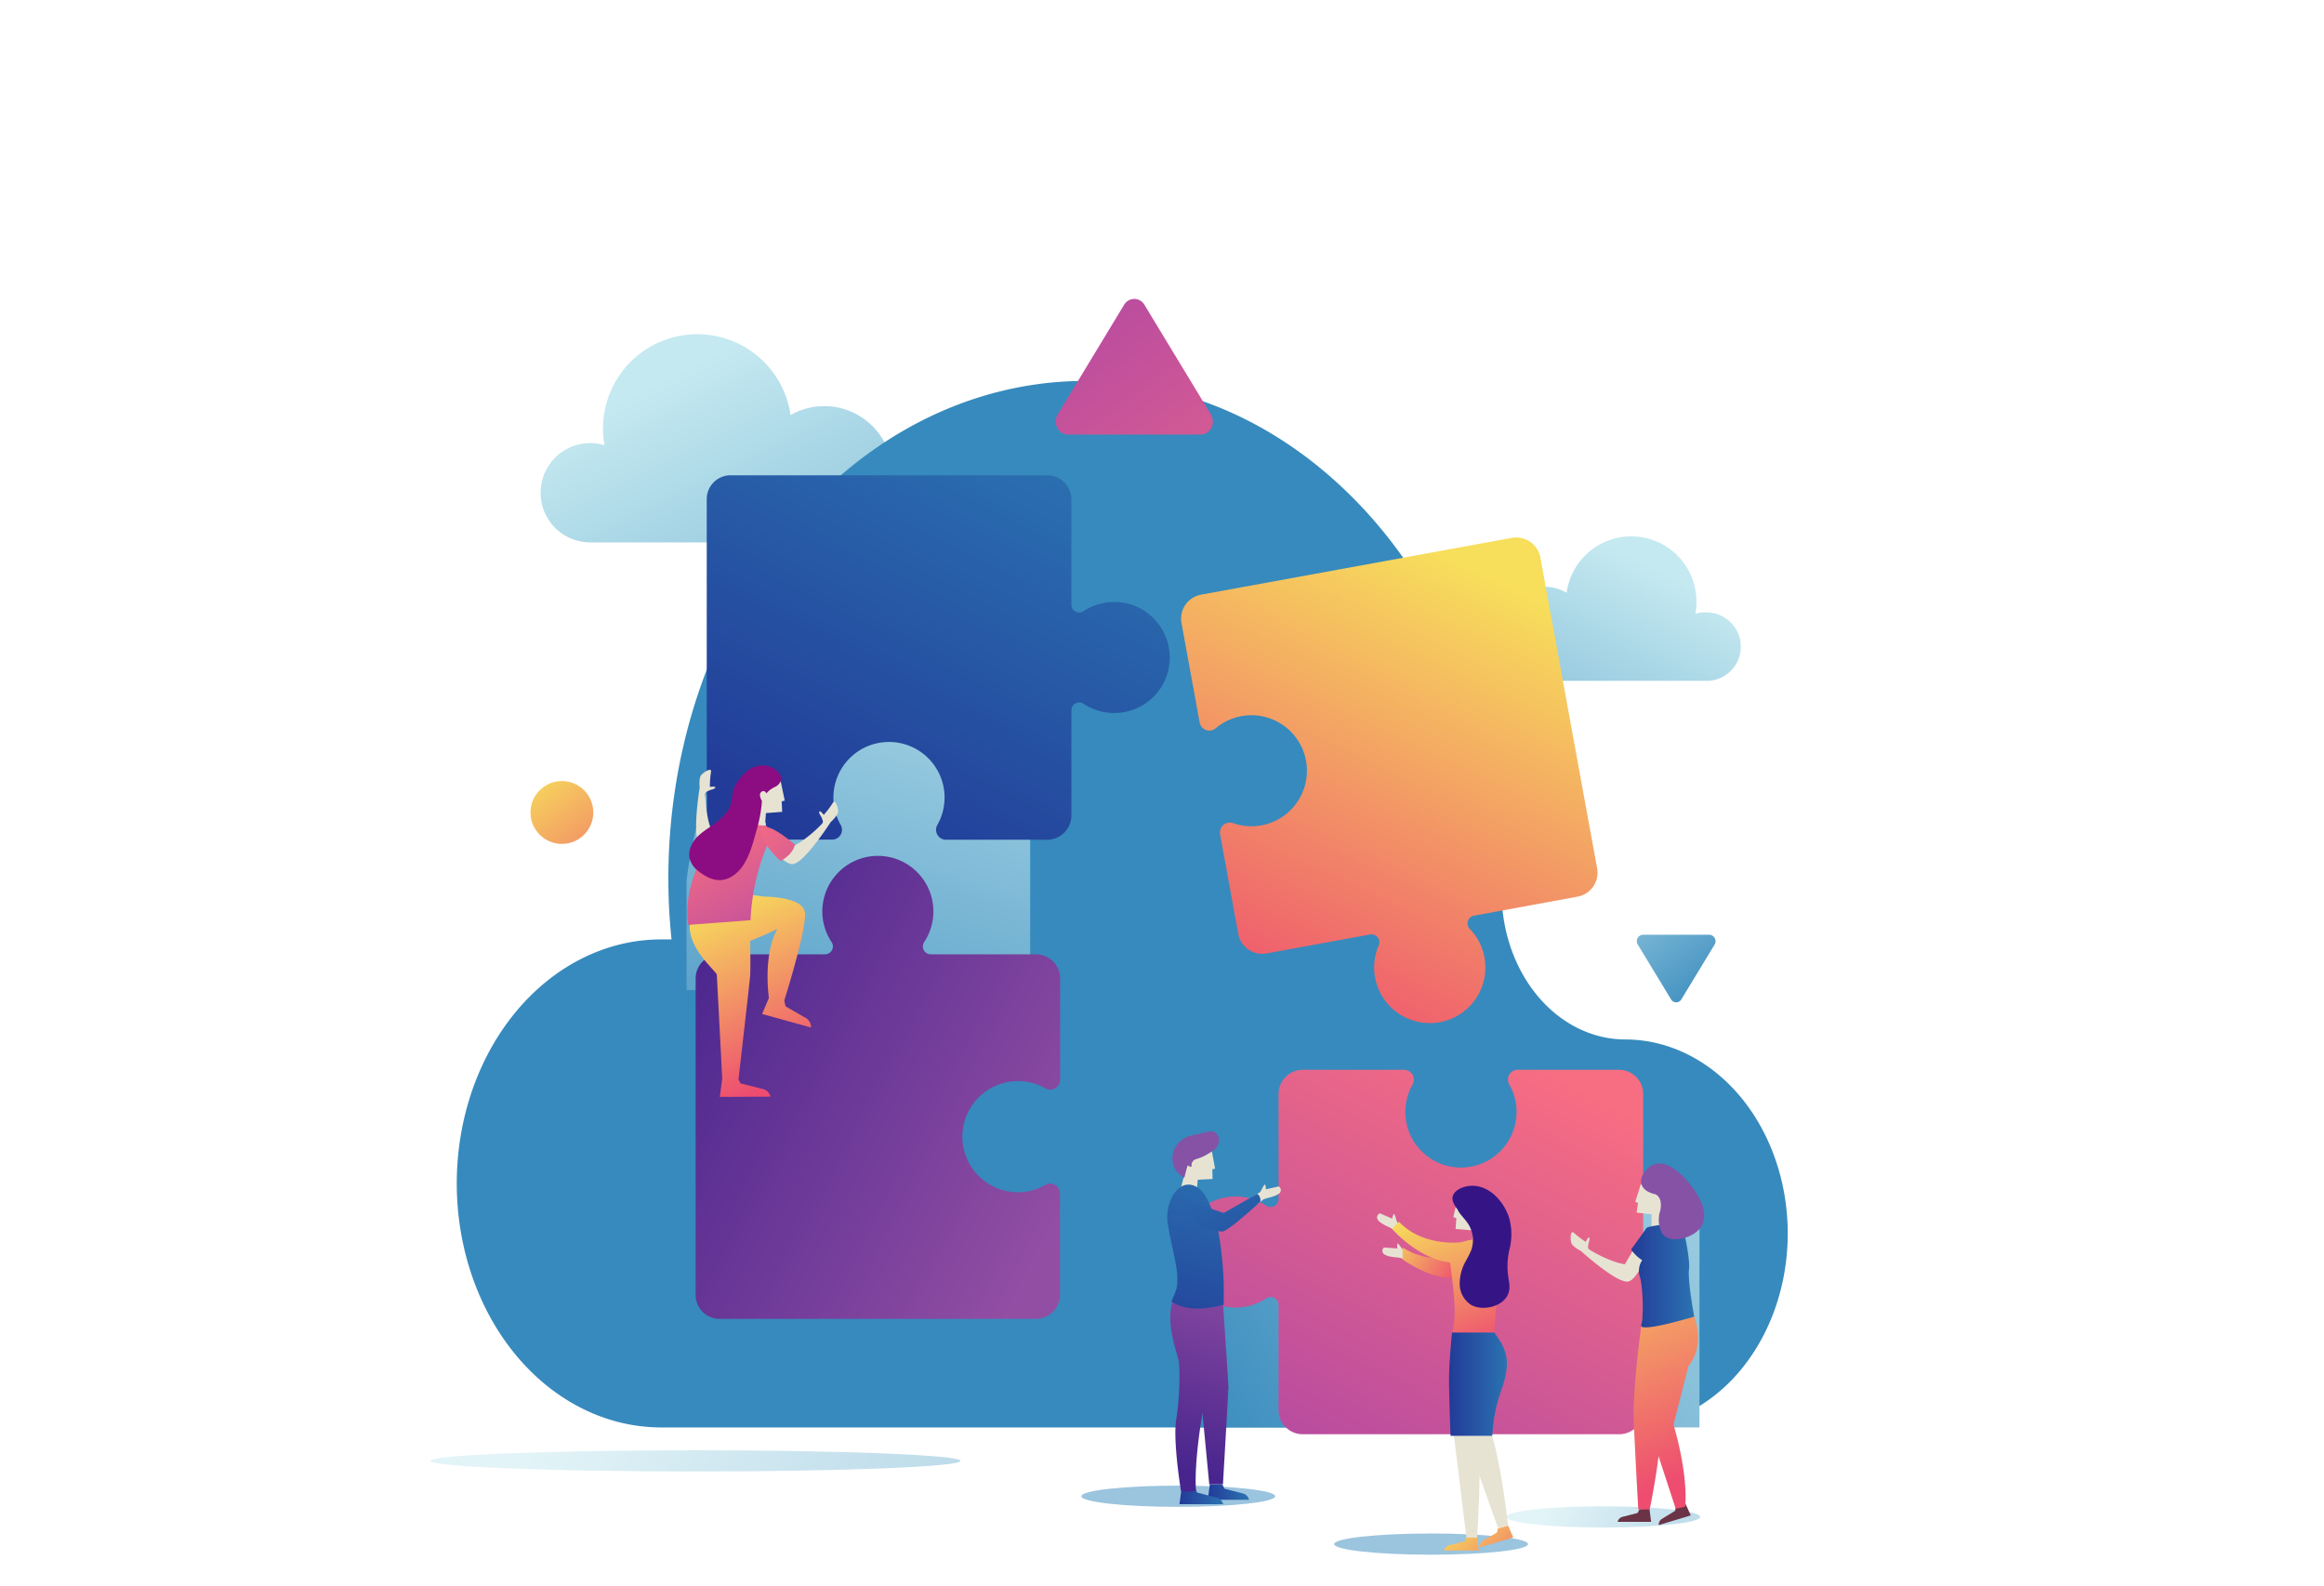 <?xml version="1.0" encoding="UTF-8" standalone="no"?>
<svg
   id="Ebene_1"
   data-name="Ebene 1"
   width="850"
   height="580"
   viewBox="0 0 850 580"
   version="1.1"
   sodipodi:docname="puzzle.svg"
   inkscape:version="1.3.2 (091e20e, 2023-11-25, custom)"
   xmlns:inkscape="http://www.inkscape.org/namespaces/inkscape"
   xmlns:sodipodi="http://sodipodi.sourceforge.net/DTD/sodipodi-0.dtd"
   xmlns:xlink="http://www.w3.org/1999/xlink"
   xmlns="http://www.w3.org/2000/svg"
   xmlns:svg="http://www.w3.org/2000/svg">
  <sodipodi:namedview
     id="namedview77"
     pagecolor="#ffffff"
     bordercolor="#000000"
     borderopacity="0.25"
     inkscape:showpageshadow="2"
     inkscape:pageopacity="0.0"
     inkscape:pagecheckerboard="0"
     inkscape:deskcolor="#d1d1d1"
     inkscape:zoom="0.90823529"
     inkscape:cx="425"
     inkscape:cy="290.12306"
     inkscape:window-width="1920"
     inkscape:window-height="991"
     inkscape:window-x="-9"
     inkscape:window-y="-9"
     inkscape:window-maximized="1"
     inkscape:current-layer="Objects" />
  <defs
     id="defs14">
    <style
       id="style1">.cls-1,.cls-2,.cls-3,.cls-4{opacity:0.5;isolation:isolate;}.cls-1{fill:url(#Unbenannter_Verlauf_12);}.cls-2{fill:url(#Unbenannter_Verlauf_12-2);}.cls-3{fill:url(#Unbenannter_Verlauf_12-3);}.cls-4{fill:url(#Unbenannter_Verlauf_12-4);}.cls-5{fill:url(#Unbenannter_Verlauf_40);}.cls-6{fill:url(#Unbenannter_Verlauf_40-2);}.cls-7{fill:url(#Unbenannter_Verlauf_40-3);}.cls-8{fill:url(#Unbenannter_Verlauf_40-4);}.cls-9{fill:url(#Unbenannter_Verlauf_40-5);}.cls-10{fill:url(#Unbenannter_Verlauf_40-6);}.cls-11{fill:url(#Unbenannter_Verlauf_6);}.cls-12{fill:url(#Unbenannter_Verlauf_7);}.cls-13{fill:url(#Unbenannter_Verlauf_5);}.cls-14{fill:url(#Unbenannter_Verlauf_49);}.cls-15{fill:#e7e3d3;}.cls-16{fill:url(#Unbenannter_Verlauf_9);}.cls-17{fill:url(#Unbenannter_Verlauf_7-2);}.cls-18{fill:url(#Unbenannter_Verlauf_49-2);}.cls-19{fill:url(#Unbenannter_Verlauf_6-2);}.cls-20{fill:url(#Unbenannter_Verlauf_6-3);}.cls-21{fill:url(#Unbenannter_Verlauf_6-4);}.cls-22{fill:url(#Unbenannter_Verlauf_6-5);}.cls-23{fill:url(#Unbenannter_Verlauf_7-3);}.cls-24{fill:#8c0c81;}.cls-25{fill:url(#Unbenannter_Verlauf_7-4);}.cls-26{fill:url(#Unbenannter_Verlauf_5-2);}.cls-27{fill:#8552a5;}.cls-28{fill:url(#Unbenannter_Verlauf_7-5);}.cls-29{fill:url(#Unbenannter_Verlauf_7-6);}.cls-30{fill:url(#Unbenannter_Verlauf_5-3);}.cls-31{fill:url(#Unbenannter_Verlauf_5-4);}.cls-32{fill:url(#Unbenannter_Verlauf_5-5);}.cls-33{fill:url(#Unbenannter_Verlauf_5-6);}.cls-34{fill:url(#Unbenannter_Verlauf_40-7);}.cls-35{fill:url(#Unbenannter_Verlauf_40-8);}.cls-36{fill:url(#Unbenannter_Verlauf_6-6);}.cls-37{fill:url(#Unbenannter_Verlauf_6-7);}.cls-38{fill:url(#Unbenannter_Verlauf_49-3);}.cls-39{fill:url(#Unbenannter_Verlauf_6-8);}.cls-40{fill:url(#Unbenannter_Verlauf_6-9);}.cls-41{fill:#351586;}.cls-42{fill:url(#Unbenannter_Verlauf_9-2);}.cls-43{fill:url(#Unbenannter_Verlauf_7-7);}.cls-44{fill:url(#Unbenannter_Verlauf_40-9);}.cls-45{fill:#6a3346;}.cls-46{fill:url(#Unbenannter_Verlauf_6-10);}.cls-47{fill:url(#Unbenannter_Verlauf_6-11);}.cls-48{fill:url(#Unbenannter_Verlauf_49-4);}.cls-49{fill:url(#Unbenannter_Verlauf_5-7);}.cls-50{fill:url(#Unbenannter_Verlauf_49-5);}.cls-51{fill:url(#Unbenannter_Verlauf_49-6);}.cls-52{fill:url(#Unbenannter_Verlauf_5-8);}.cls-53{fill:url(#Unbenannter_Verlauf_49-7);}.cls-54{fill:url(#Unbenannter_Verlauf_49-8);}</style>
    <linearGradient
       id="Unbenannter_Verlauf_12"
       x1="653.38"
       y1="-153.82"
       x2="570.06"
       y2="-202.68"
       gradientTransform="translate(0 747.89)"
       gradientUnits="userSpaceOnUse">
      <stop
         offset="0"
         stop-color="#378abd"
         id="stop1" />
      <stop
         offset="1"
         stop-color="#c5e9f0"
         id="stop2" />
    </linearGradient>
    <linearGradient
       id="Unbenannter_Verlauf_12-2"
       x1="517.75"
       y1="-152.59"
       x2="434.43"
       y2="-201.45"
       xlink:href="#Unbenannter_Verlauf_12"
       gradientTransform="translate(-19.819,-8.808)" />
    <linearGradient
       id="Unbenannter_Verlauf_12-3"
       x1="393.35"
       y1="-139.47"
       x2="310.03"
       y2="-188.33"
       xlink:href="#Unbenannter_Verlauf_12"
       gradientTransform="translate(197.085,-4.404)" />
    <linearGradient
       id="Unbenannter_Verlauf_12-4"
       x1="437.38"
       y1="-106.29"
       x2="209.83"
       y2="-239.74"
       xlink:href="#Unbenannter_Verlauf_12" />
    <linearGradient
       id="Unbenannter_Verlauf_40"
       x1="604.71"
       y1="-540.39"
       x2="528.82"
       y2="-388.11"
       gradientTransform="translate(0 747.89)"
       gradientUnits="userSpaceOnUse">
      <stop
         offset="0"
         stop-color="#c5e9f0"
         id="stop3" />
      <stop
         offset="1"
         stop-color="#378abd"
         id="stop4" />
    </linearGradient>
    <linearGradient
       id="Unbenannter_Verlauf_40-2"
       x1="-571.96"
       y1="-609.57"
       x2="-681.71"
       y2="-389.34"
       gradientTransform="matrix(-1, 0, 0, 1, -328.69, 747.89)"
       xlink:href="#Unbenannter_Verlauf_40" />
    <linearGradient
       id="Unbenannter_Verlauf_40-3"
       x1="519.86"
       y1="-738.2"
       x2="448.2"
       y2="-498.16"
       xlink:href="#Unbenannter_Verlauf_40" />
    <linearGradient
       id="Unbenannter_Verlauf_40-4"
       x1="501.03"
       y1="-544.95"
       x2="352.1"
       y2="-46.12"
       xlink:href="#Unbenannter_Verlauf_40"
       gradientTransform="matrix(0.934,0,0,1.116,10.946,-60.313)" />
    <linearGradient
       id="Unbenannter_Verlauf_40-5"
       x1="682.74"
       y1="-366.88"
       x2="441.78"
       y2="-210.74"
       xlink:href="#Unbenannter_Verlauf_40" />
    <linearGradient
       id="Unbenannter_Verlauf_40-6"
       x1="360.88"
       y1="-567.08"
       x2="280.88"
       y2="-299.13"
       xlink:href="#Unbenannter_Verlauf_40" />
    <linearGradient
       id="Unbenannter_Verlauf_6"
       x1="648.64"
       y1="-512.46"
       x2="538.23"
       y2="-359.75"
       gradientTransform="matrix(0.98, -0.18, 0.18, 0.98, -5.94, 826.86)"
       gradientUnits="userSpaceOnUse">
      <stop
         offset="0"
         stop-color="#f7de5b"
         id="stop5" />
      <stop
         offset="0.99"
         stop-color="#ee4d70"
         id="stop6" />
    </linearGradient>
    <linearGradient
       id="Unbenannter_Verlauf_7"
       x1="565.46"
       y1="-356.23"
       x2="484.84"
       y2="-202.55"
       gradientTransform="translate(0 747.89)"
       gradientUnits="userSpaceOnUse">
      <stop
         offset="0"
         stop-color="#f76d82"
         id="stop7" />
      <stop
         offset="0.99"
         stop-color="#b54aa2"
         id="stop8" />
    </linearGradient>
    <linearGradient
       id="Unbenannter_Verlauf_5"
       x1="-942.02"
       y1="-85.54"
       x2="-1022.64"
       y2="68.14"
       gradientTransform="translate(301.68 1388.82) rotate(90)"
       gradientUnits="userSpaceOnUse">
      <stop
         offset="0"
         stop-color="#924ea3"
         id="stop9" />
      <stop
         offset="0.99"
         stop-color="#48258e"
         id="stop10" />
    </linearGradient>
    <linearGradient
       id="Unbenannter_Verlauf_49"
       x1="-1023.12"
       y1="784.66"
       x2="-1103.74"
       y2="938.34"
       gradientTransform="translate(-729.08 1091.28) rotate(180)"
       gradientUnits="userSpaceOnUse">
      <stop
         offset="0.01"
         stop-color="#223b98"
         id="stop11" />
      <stop
         offset="1"
         stop-color="#2b73b2"
         id="stop12" />
    </linearGradient>
    <linearGradient
       id="Unbenannter_Verlauf_9"
       x1="337.49"
       y1="-276.93"
       x2="311.18"
       y2="-292.9"
       gradientTransform="translate(0 747.89)"
       gradientUnits="userSpaceOnUse">
      <stop
         offset="0.01"
         stop-color="#ee4d70"
         id="stop13" />
      <stop
         offset="1"
         stop-color="#f7de5b"
         id="stop14" />
    </linearGradient>
    <linearGradient
       id="Unbenannter_Verlauf_7-2"
       x1="256.32"
       y1="-309.84"
       x2="339.95"
       y2="-309.84"
       xlink:href="#Unbenannter_Verlauf_7" />
    <linearGradient
       id="Unbenannter_Verlauf_49-2"
       x1="195.02"
       y1="-187.06"
       x2="261.15"
       y2="-386.05"
       gradientTransform="translate(0 747.89)"
       xlink:href="#Unbenannter_Verlauf_49" />
    <linearGradient
       id="Unbenannter_Verlauf_6-2"
       x1="243.7"
       y1="-411.17"
       x2="272.66"
       y2="-346.52"
       gradientTransform="translate(0 747.89)"
       xlink:href="#Unbenannter_Verlauf_6" />
    <linearGradient
       id="Unbenannter_Verlauf_6-3"
       x1="266.86"
       y1="-421.55"
       x2="295.83"
       y2="-356.9"
       gradientTransform="translate(0 747.89)"
       xlink:href="#Unbenannter_Verlauf_6" />
    <linearGradient
       id="Unbenannter_Verlauf_6-4"
       x1="271.21"
       y1="-423.5"
       x2="300.18"
       y2="-358.85"
       gradientTransform="translate(0 747.89)"
       xlink:href="#Unbenannter_Verlauf_6" />
    <linearGradient
       id="Unbenannter_Verlauf_6-5"
       x1="254.85"
       y1="-416.17"
       x2="283.82"
       y2="-351.52"
       gradientTransform="translate(0 747.89)"
       xlink:href="#Unbenannter_Verlauf_6" />
    <linearGradient
       id="Unbenannter_Verlauf_7-3"
       x1="257.7"
       y1="-443.77"
       x2="282.89"
       y2="-397.45"
       xlink:href="#Unbenannter_Verlauf_7" />
    <linearGradient
       id="Unbenannter_Verlauf_7-4"
       x1="489.72"
       y1="-241.33"
       x2="514.91"
       y2="-195.01"
       gradientTransform="translate(-63.55 730.68) rotate(-25.65)"
       xlink:href="#Unbenannter_Verlauf_7" />
    <linearGradient
       id="Unbenannter_Verlauf_5-2"
       x1="543.17"
       y1="-589.55"
       x2="559.51"
       y2="-589.55"
       gradientTransform="translate(0 747.89)"
       xlink:href="#Unbenannter_Verlauf_5" />
    <linearGradient
       id="Unbenannter_Verlauf_7-5"
       x1="506.82"
       y1="-591.94"
       x2="537.85"
       y2="-591.94"
       xlink:href="#Unbenannter_Verlauf_7" />
    <linearGradient
       id="Unbenannter_Verlauf_7-6"
       x1="503.75"
       y1="-573.81"
       x2="548.02"
       y2="-573.81"
       xlink:href="#Unbenannter_Verlauf_7" />
    <linearGradient
       id="Unbenannter_Verlauf_5-3"
       x1="473.62"
       y1="-573.2"
       x2="506.85"
       y2="-573.2"
       gradientTransform="translate(0 747.89)"
       xlink:href="#Unbenannter_Verlauf_5" />
    <linearGradient
       id="Unbenannter_Verlauf_5-4"
       x1="517.83"
       y1="-615.38"
       x2="533.32"
       y2="-615.38"
       gradientTransform="translate(0 747.89)"
       xlink:href="#Unbenannter_Verlauf_5" />
    <linearGradient
       id="Unbenannter_Verlauf_5-5"
       x1="477.65"
       y1="-553.14"
       x2="501.87"
       y2="-553.14"
       gradientTransform="translate(0 747.89)"
       xlink:href="#Unbenannter_Verlauf_5" />
    <linearGradient
       id="Unbenannter_Verlauf_5-6"
       x1="476.66"
       y1="-551.46"
       x2="494.62"
       y2="-551.46"
       gradientTransform="translate(0 747.89)"
       xlink:href="#Unbenannter_Verlauf_5" />
    <linearGradient
       id="Unbenannter_Verlauf_40-7"
       x1="489.17"
       y1="-577.19"
       x2="500.63"
       y2="-577.19"
       xlink:href="#Unbenannter_Verlauf_40" />
    <linearGradient
       id="Unbenannter_Verlauf_40-8"
       x1="457.78"
       y1="-585.97"
       x2="469.25"
       y2="-585.97"
       gradientTransform="translate(-18.06 710.35) rotate(5.29)"
       xlink:href="#Unbenannter_Verlauf_40" />
    <linearGradient
       id="Unbenannter_Verlauf_6-6"
       x1="340.01"
       y1="-192.57"
       x2="365.35"
       y2="-162.78"
       gradientTransform="translate(197.085,743.486)"
       xlink:href="#Unbenannter_Verlauf_6" />
    <linearGradient
       id="Unbenannter_Verlauf_6-7"
       x1="329.23"
       y1="-303.96"
       x2="350.53"
       y2="-250.78"
       gradientTransform="translate(197.085,743.486)"
       xlink:href="#Unbenannter_Verlauf_6" />
    <linearGradient
       id="Unbenannter_Verlauf_49-3"
       x1="332.89"
       y1="-237.24"
       x2="354.06"
       y2="-237.24"
       gradientTransform="translate(197.085,743.486)"
       xlink:href="#Unbenannter_Verlauf_49" />
    <linearGradient
       id="Unbenannter_Verlauf_6-8"
       x1="331.52"
       y1="-185.35"
       x2="356.85"
       y2="-155.56"
       gradientTransform="translate(197.085,743.486)"
       xlink:href="#Unbenannter_Verlauf_6" />
    <linearGradient
       id="Unbenannter_Verlauf_6-9"
       x1="321.32"
       y1="-300.79"
       x2="342.62"
       y2="-247.61"
       gradientTransform="translate(197.085,743.486)"
       xlink:href="#Unbenannter_Verlauf_6" />
    <linearGradient
       id="Unbenannter_Verlauf_9-2"
       x1="235.46"
       y1="-410.81"
       x2="194.11"
       y2="-465.95"
       xlink:href="#Unbenannter_Verlauf_9" />
    <linearGradient
       id="Unbenannter_Verlauf_7-7"
       x1="484.39"
       y1="-504.9"
       x2="383.74"
       y2="-639.09"
       xlink:href="#Unbenannter_Verlauf_7" />
    <linearGradient
       id="Unbenannter_Verlauf_40-9"
       x1="845.55"
       y1="955.83"
       x2="795.23"
       y2="888.73"
       gradientTransform="translate(1423.86 1255.62) rotate(180)"
       xlink:href="#Unbenannter_Verlauf_40" />
    <linearGradient
       id="Unbenannter_Verlauf_6-10"
       x1="585.4"
       y1="-304.78"
       x2="624.87"
       y2="-210.82"
       gradientTransform="translate(0 747.89)"
       xlink:href="#Unbenannter_Verlauf_6" />
    <linearGradient
       id="Unbenannter_Verlauf_6-11"
       x1="578.59"
       y1="-301.92"
       x2="618.05"
       y2="-207.96"
       gradientTransform="translate(0 747.89)"
       xlink:href="#Unbenannter_Verlauf_6" />
    <linearGradient
       id="Unbenannter_Verlauf_49-4"
       x1="596.57"
       y1="-281.42"
       x2="619.65"
       y2="-281.42"
       gradientTransform="translate(0 747.89)"
       xlink:href="#Unbenannter_Verlauf_49" />
    <linearGradient
       id="Unbenannter_Verlauf_5-7"
       x1="474.42"
       y1="-277.89"
       x2="451.25"
       y2="-201.46"
       gradientTransform="translate(-19.819,739.082)"
       xlink:href="#Unbenannter_Verlauf_5" />
    <linearGradient
       id="Unbenannter_Verlauf_49-5"
       x1="461.57"
       y1="-193.37"
       x2="476.66"
       y2="-193.37"
       gradientTransform="translate(-19.819,739.082)"
       xlink:href="#Unbenannter_Verlauf_49" />
    <linearGradient
       id="Unbenannter_Verlauf_49-6"
       x1="451.14"
       y1="-191.92"
       x2="467.11"
       y2="-191.92"
       gradientTransform="translate(-19.819,739.082)"
       xlink:href="#Unbenannter_Verlauf_49" />
    <linearGradient
       id="Unbenannter_Verlauf_5-8"
       x1="468.51"
       y1="-279.68"
       x2="445.34"
       y2="-203.26"
       gradientTransform="translate(-19.819,739.082)"
       xlink:href="#Unbenannter_Verlauf_5" />
    <linearGradient
       id="Unbenannter_Verlauf_49-7"
       x1="446.35"
       y1="-241.35"
       x2="467.65"
       y2="-316.52"
       gradientTransform="translate(-19.819,739.082)"
       xlink:href="#Unbenannter_Verlauf_49" />
    <linearGradient
       id="Unbenannter_Verlauf_49-8"
       x1="900.98"
       y1="-26.11"
       x2="922.28"
       y2="-101.28"
       gradientTransform="matrix(0.82,-0.57,0.57,0.82,-261.269,1024.892)"
       xlink:href="#Unbenannter_Verlauf_49" />
    <linearGradient
       inkscape:collect="always"
       xlink:href="#Unbenannter_Verlauf_9"
       id="linearGradient77"
       gradientUnits="userSpaceOnUse"
       gradientTransform="translate(197.085,743.486)"
       x1="337.49"
       y1="-276.93"
       x2="311.18"
       y2="-292.9" />
  </defs>
  <title
     id="title14">kursmodelle</title>
  <g
     id="Objects">
    <ellipse
       class="cls-1"
       cx="586.37"
       cy="554.77"
       rx="35.45"
       ry="3.88"
       id="ellipse14" />
    <ellipse
       class="cls-2"
       cx="430.951"
       cy="547.212"
       rx="35.45"
       ry="3.88"
       id="ellipse15"
       style="fill:url(#Unbenannter_Verlauf_12-2)" />
    <ellipse
       class="cls-3"
       cx="523.425"
       cy="564.716"
       rx="35.45"
       ry="3.88"
       id="ellipse16"
       style="fill:url(#Unbenannter_Verlauf_12-3)" />
    <ellipse
       class="cls-4"
       cx="254.38"
       cy="534.28"
       rx="96.92"
       ry="3.88"
       id="ellipse17" />
    <path
       class="cls-5"
       d="M623.71,223.94a13,13,0,0,0-3.6.51,25.64,25.64,0,0,0,.37-4.25A23.85,23.85,0,0,0,573,216.78,17.22,17.22,0,1,0,564.49,249h59.17a12.51,12.51,0,1,0,.05-25Z"
       id="path17" />
    <path
       class="cls-6"
       d="M215.89,162.05a17.78,17.78,0,0,1,5.22.78,33.23,33.23,0,0,1-.56-6.14,34.47,34.47,0,0,1,68.59-4.89,24.92,24.92,0,1,1,12.32,46.57H215.89a18.16,18.16,0,0,1,0-36.32Z"
       id="path18" />
    <path
       class="cls-8"
       d="m 594.388,380.155 v 0 a 45.266,54.036 0 0 1 -45.182,-55.252 c 0,-1.116 0.047,-2.164 0.047,-3.235 0.168,-99.282 -66.899,-180.827 -150.049,-182.322 a 152.367,181.887 0 0 0 -154.75,181.91 149.134,178.027 0 0 0 1.159,22.311 h -3.794 a 74.758,89.242 0 0 0 -74.758,89.242 v 0 A 74.758,89.242 0 0 0 241.818,522.05 h 352.617 a 59.442,70.959 0 0 0 59.433,-70.948 v 0 a 59.498,71.026 0 0 0 -59.48,-70.948 z"
       id="path19"
       style="fill:url(#Unbenannter_Verlauf_40-4);stroke-width:1.021" />
    <rect
       class="cls-9"
       x="432.03"
       y="442.06"
       width="189.55"
       height="79.98"
       id="rect19" />
    <path
       class="cls-10"
       d="M376.78,183A163.16,163.16,0,0,0,251.11,322v40.11H376.78Z"
       id="path20" />
    <path
       class="cls-11"
       d="M553,196.71,439.28,217.48a8.91,8.91,0,0,0-7.16,10.34l6.65,36.41a3.6,3.6,0,0,0,5.86,2.12,20.3,20.3,0,1,1,6.42,34.71,3.63,3.63,0,0,0-4.8,4.06l6.64,36.42a8.9,8.9,0,0,0,10.34,7.15l37.85-6.92a2.89,2.89,0,0,1,3.18,4,20.34,20.34,0,1,0,33.32-6.05,2.87,2.87,0,0,1,1.57-4.84L577,327.92a8.9,8.9,0,0,0,7.15-10.34L563.38,203.86A9,9,0,0,0,553,196.71Z"
       id="path21" />
    <path
       class="cls-12"
       d="M601,515.68V400.11a8.86,8.86,0,0,0-8.86-8.86h-37A3.58,3.58,0,0,0,552,396.6,20.09,20.09,0,0,1,554.62,408a20.33,20.33,0,1,1-38-11.3,3.62,3.62,0,0,0-3.14-5.45h-37a8.86,8.86,0,0,0-8.86,8.86v38.45a2.88,2.88,0,0,1-4.48,2.4,20.31,20.31,0,1,0,0,33.87,2.88,2.88,0,0,1,4.48,2.4v38.45a8.86,8.86,0,0,0,8.86,8.86H592.09A8.75,8.75,0,0,0,601,515.68Z"
       id="path22" />
    <path
       class="cls-13"
       d="M263.2,482.35H378.82a8.86,8.86,0,0,0,8.86-8.86v-37a3.59,3.59,0,0,0-5.36-3.14A20.08,20.08,0,0,1,371,436a20.33,20.33,0,1,1,11.31-38,3.61,3.61,0,0,0,5.44-3.13v-37a8.86,8.86,0,0,0-8.86-8.86H340.42a2.88,2.88,0,0,1-2.4-4.48,20.31,20.31,0,1,0-33.88,0,2.87,2.87,0,0,1-2.4,4.48H263.29a8.86,8.86,0,0,0-8.86,8.86V473.45A8.74,8.74,0,0,0,263.2,482.35Z"
       id="path23" />
    <path
       class="cls-14"
       d="M258.49,182.58V298.2a8.86,8.86,0,0,0,8.86,8.86h37a3.58,3.58,0,0,0,3.14-5.35,20.12,20.12,0,0,1-2.63-11.36,20.33,20.33,0,1,1,38,11.31,3.62,3.62,0,0,0,3.14,5.45h37a8.86,8.86,0,0,0,8.86-8.86V259.8a2.87,2.87,0,0,1,4.47-2.4,20.31,20.31,0,1,0,0-33.88,2.86,2.86,0,0,1-4.47-2.4V182.68a8.86,8.86,0,0,0-8.86-8.86H267.35A8.72,8.72,0,0,0,258.49,182.58Z"
       id="path24" />
    <path
       class="cls-15"
       d="m 513.085,460.456 1.2,-2.77 c -0.46,-0.18 -0.74,-0.32 -0.78,-0.32 -0.42,0 -1.62,-2.17 -2.17,-2.54 -0.55,-0.37 -0.25,1.77 -0.25,1.77 l -4.89,-0.36 a 1.55,1.55 0 0 0 0.14,2.53 c 1.61,1.16 5.58,1 6.27,1.43 0.06,0.03 0.25,0.12 0.48,0.26 z"
       id="path25" />
    <path
       class="cls-16"
       d="m 512.995,460.596 c -0.05,-1.57 0,-2.82 0,-4.38 9.78,6.5 21.92,3.32 21.92,3.32 l 1.15,7.2 c -8.76,2.49 -17.9,-2.63 -23.07,-6.14 z"
       id="path26"
       style="fill:url(#linearGradient77)" />
    <path
       class="cls-15"
       d="M260.52,304.38c-2.3-4.89-2.72-13.43-2.58-14.12s1.34-1.11,1.61-1.24,2-.47,2.08-1-2-.23-2-.23a35.64,35.64,0,0,1,.41-5.4c.42-2-2.68.05-3.51,1s-.73,3.18-.64,4.8c0,0-3,18,.18,20.77,2.17,1.89,9.79.74,9.79.74l.78-5.63Z"
       id="path29" />
    <path
       class="cls-19"
       d="M279.31,398.35l-8.45-2.12-1.06-1.94-5.63,0-.88,6.88,18.51-.1A3.75,3.75,0,0,0,279.31,398.35Z"
       id="path30" />
    <path
       class="cls-20"
       d="M294.91,372.42l-7.57-4.34-.51-2.13-5.4-1.47-2.68,6.37,17.87,4.93A3.83,3.83,0,0,0,294.91,372.42Z"
       id="path31" />
    <path
       class="cls-21"
       d="M281.2,364.94l5.54,1.34c.18-.6,8.44-26.73,7.66-32.59s-14.82-5.77-14.82-5.77L267,326.26l-4.89,20.68a14.79,14.79,0,0,0,7.75-1c11.45-4.52,14.49-6.23,14.49-6.23S279.17,347.49,281.2,364.94Z"
       id="path32" />
    <path
       class="cls-22"
       d="M274.23,332.63l-21.78,4.48c-1.71,9.37,9.69,18.14,9.73,19.38s2,38.36,2,38.36h5.91s4.06-35.27,4.29-38S274.23,332.63,274.23,332.63Z"
       id="path33" />
    <path
       class="cls-23"
       d="M276.4,298.66s-1.66,1.52,3.74,3.23l2.44,2.91a79.67,79.67,0,0,0-8.07,31.75l-22.76,1.71s-3-13.43,7.94-29.31A33.59,33.59,0,0,1,276.4,298.66Z"
       id="path34" />
    <path
       class="cls-15"
       d="M275.85,292.25c-.6,1-1.43,4.7-2,7.29.05-.05.09-.05.09-.09s.56,2.72,6.19,2.44a3.6,3.6,0,0,0-.23-1.38l.23-3.14,5.95-.46-.18-3.83,1.11-.28-1.48-7.11C273.72,286.94,276.77,290.72,275.85,292.25Z"
       id="path35" />
    <path
       class="cls-24"
       d="M280.37,290.08a9.1,9.1,0,0,1,3.05-2.26,4.12,4.12,0,0,0,2.12-2.17c.69-1.85-1.16-3.79-2.59-4.62-3.69-2.12-7.75-1-10.7,1.85a16.79,16.79,0,0,0-3.56,4.89c-1,2.08-.78,4-1.34,6.14-.73,2.81-3,5-5.26,6.78s-4.94,3.23-7,5.31-3.5,5.08-2.86,7.94a8.35,8.35,0,0,0,3.09,4.57c3.47,2.72,7.34,4.61,11.68,2.4,6-3.05,7.94-10.94,9.6-16.89a50.5,50.5,0,0,0,2.08-11.08s-1.48-2.45-.19-3.32a1,1,0,0,1,1.71.55Z"
       id="path36" />
    <path
       class="cls-15"
       d="M289.51,309.74c5-2.12,11-8.17,11.35-8.77s-.28-1.71-.37-2-1.15-1.66-.83-2.16,1.62,1.2,1.62,1.2a31.38,31.38,0,0,0,3.27-4.3c1-1.8,2,1.8,2,3s-1.57,2.86-2.77,4c0,0-9.83,15.37-14,15.32-2.86,0-7.76-6-7.76-6l3.19-4.71Z"
       id="path37" />
    <path
       class="cls-25"
       d="M290.75,308.91s-8.9-7.85-11.81-6.28,3.88,10.39,6.6,12.23C285.54,314.82,289.92,312.74,290.75,308.91Z"
       id="path38" />
    <path
       class="cls-15"
       d="m 509.855,450.026 2,-2.21 c -0.37,-0.33 -0.6,-0.51 -0.65,-0.56 -0.37,-0.18 -0.78,-2.58 -1.2,-3.14 -0.42,-0.56 -0.83,1.57 -0.83,1.57 l -4.47,-1.94 a 1.57,1.57 0 0 0 -0.7,2.45 c 1.16,1.62 4.9,2.82 5.45,3.42 a 3.92,3.92 0 0 1 0.4,0.41 z"
       id="path49" />
    <path
       class="cls-36"
       d="m 542.345,563.476 5.17,-3 0.32,-1.48 3.74,-1.06 1.89,4.39 -12.23,3.55 a 2.65,2.65 0 0 1 1.11,-2.4 z"
       id="path50"
       style="fill:url(#Unbenannter_Verlauf_6-6)" />
    <path
       class="cls-15"
       d="m 544.605,521.746 0.88,-1.29 h -11 a 5,5 0 0 0 0.69,2.68 c 0.78,1.61 11.44,32.58 12.83,35.72 l 3.55,-1 c 0,0 -2.56,-24.52 -6.95,-36.11 z"
       id="path51" />
    <path
       class="cls-15"
       d="m 531.915,521.246 c 0,0 -1,-0.37 -0.55,1.33 0.45,1.7 4.43,36.37 5,39.79 h 3.87 c 0,0 1.94,-28 0.33,-40.25 l 0.41,-0.87 z"
       id="path52" />
    <path
       class="cls-15"
       d="m 532.375,449.476 0.28,-4 -1.11,-0.33 1.71,-7.29 c 12.14,1.62 8.91,5.4 9.83,7 0.46,0.83 1.06,4.94 1.57,7.94 -0.46,0.78 -1.94,2.21 -6.19,1.89 a 3.43,3.43 0 0 1 0.28,-1.43 l -0.18,-3.28 z"
       id="path53" />
    <path
       class="cls-37"
       d="m 542.995,452.886 c 0,0 -9.74,0.09 -14.36,4.8 0,0 1.16,2.13 1.2,2.26 0.83,2.08 0.83,4.57 1.16,6.79 0.33,2.22 0.51,4.2 0.69,6.28 0.37,4.66 0.78,9.83 -0.6,14.35 h 15.46 c 0,0 0.32,-9.6 1.71,-14.54 1.39,-4.94 2.35,-17.95 -5.26,-19.94 z"
       id="path54"
       style="fill:url(#Unbenannter_Verlauf_6-7)" />
    <path
       class="cls-38"
       d="m 546.545,487.366 h -15.46 c 0,0 -1.11,10.89 -1.11,16.89 0,6 0.56,20.86 0.56,20.86 h 15.27 a 57.89,57.89 0 0 1 3.37,-16.89 c 3.33,-9.63 2.45,-14.03 -2.63,-20.86 z"
       id="path55"
       style="fill:url(#Unbenannter_Verlauf_49-3)" />
    <path
       class="cls-39"
       d="m 529.835,565.176 5.82,-1.47 0.74,-1.34 h 3.87 l 0.6,4.71 h -12.73 a 2.66,2.66 0 0 1 1.7,-1.9 z"
       id="path56"
       style="fill:url(#Unbenannter_Verlauf_6-8)" />
    <path
       class="cls-40"
       d="m 511.705,446.846 c 9,9.5 23.26,7.43 23.26,7.43 l 0.32,7.29 c -13.62,2.26 -26.08,-12.05 -26.08,-12.05 a 11.19,11.19 0 0 1 2.5,-2.67 z"
       id="path57"
       style="fill:url(#Unbenannter_Verlauf_6-9)" />
    <path
       class="cls-41"
       d="m 533.085,442.316 a 11.51,11.51 0 0 1 -1.52,-2.49 c -1.38,-3.28 1.89,-5.31 4.66,-5.91 7.43,-1.61 13.57,4.85 15.7,11.36 a 22.18,22.18 0 0 1 0.32,11 26.59,26.59 0 0 0 -0.69,10 c 0.23,2 0.87,4.34 0.27,6.32 -1.52,5.31 -9.64,7.16 -13.94,4.53 a 9.16,9.16 0 0 1 -4,-7.39 16.61,16.61 0 0 1 2.12,-8.35 42.75,42.75 0 0 0 2.08,-4.11 11.06,11.06 0 0 0 -1.57,-10.34 c -1.14,-1.57 -2.71,-3 -3.43,-4.62 z"
       id="path58" />
    <circle
       class="cls-42"
       cx="205.51"
       cy="297.14"
       r="11.49"
       id="circle58" />
    <path
       class="cls-43"
       d="M442.88,151.57,418.6,111.51a4.3,4.3,0,0,0-7.48,0l-24.27,40.06c-1.9,3.14.23,7.34,3.73,7.34h48.56C442.69,158.91,444.82,154.75,442.88,151.57Z"
       id="path59" />
    <path
       class="cls-44"
       d="M599.06,345.51l12.14,20a2.17,2.17,0,0,0,3.74,0l12.14-20a2.37,2.37,0,0,0-1.9-3.65H600.91A2.35,2.35,0,0,0,599.06,345.51Z"
       id="path60" />
    <path
       class="cls-45"
       d="M607.74,555.55l4.94-3,.27-1.43,3.56-1.06,1.89,4.16-11.72,3.55A2.5,2.5,0,0,1,607.74,555.55Z"
       id="path61" />
    <path
       class="cls-15"
       d="M594.31,462.37c-5.31-.74-12.6-5-13.16-5.49s-.18-1.71-.18-2,.69-1.89.28-2.26S580,454.2,580,454.2a35.92,35.92,0,0,1-4.25-3.23c-1.47-1.43-1.43,2.21-1.1,3.46s2.26,2.35,3.64,3.14c0,0,13.39,12.18,17.36,11.08,2.77-.74,5.9-7.76,5.9-7.76l-4.24-3.69Z"
       id="path62" />
    <path
       class="cls-46"
       d="M615.49,480.78l3.69-.5s5.13,11.12-1.66,19.38L612.08,521s5.21,16.62,4.34,30l-3.51.83-8-24.46.1-17.54Z"
       id="path63" />
    <path
       class="cls-47"
       d="M617.06,480.65l-16.34,1.1s-3.78,25.71-3.18,38.73S599.2,552,599.2,552l4.11.37c5.58-27.51,3.87-34.8,3.87-34.8.19-2,6.93-19.52,6.93-19.52S621.68,490.43,617.06,480.65Z"
       id="path64" />
    <path
       class="cls-15"
       d="M608.48,440c.5,1.11,1.1,5.68,1.38,8,.74.28,1.25.69,1.29,1.25.1,1.06-1.57,2.07-3.69,2.3s-4-.46-4.06-1.52a1.29,1.29,0,0,1,.6-1.15l.09-4.76-5.49-.64.51-3.56-1-.37,2-6.46C610.88,435.23,607.78,438.46,608.48,440Z"
       id="path65" />
    <path
       class="cls-48"
       d="M611.66,447.46s-9,.88-9.51,1.71-5.58,7.8-5.58,7.8a14.46,14.46,0,0,0,4.06,3.92,7,7,0,0,0-.88,6c1.11,3.37,1.53,14.54.51,17.68s19.39-3.05,19.39-3.05-2.4-12.92-1.9-17.26-2.21-15.32-2.21-15.32Z"
       id="path66" />
    <path
       class="cls-27"
       d="M600.35,430.89a7.26,7.26,0,0,1,1.11-2.21c6.74-9,16.8,3.55,20,9.46,1.89,3.37,2.77,7.57.42,10.94-2.59,3.64-11.73,6.55-14.26,1.38a10.77,10.77,0,0,1-.42-7.61c.51-2,.46-5.13-1.8-6.1C601.88,436.06,599.57,433.8,600.35,430.89Z"
       id="path67" />
    <path
       class="cls-45"
       d="M593.34,554.77l5.58-1.43.7-1.29h3.69l.6,4.52H591.63A2.57,2.57,0,0,1,593.34,554.77Z"
       id="path68" />
    <path
       class="cls-49"
       d="m 447.291,476.542 c 0,0 2,29.17 2,30.7 0,1.53 -2,35.63 -2,35.63 h -5 l -2.95,-30.79 -8.16,-31.2 z"
       id="path69"
       style="fill:url(#Unbenannter_Verlauf_5-7)" />
    <path
       class="cls-50"
       d="m 454.761,546.242 -6.87,-1.76 -0.83,-1.57 h -4.57 l -0.74,5.59 h 15.09 a 3.13,3.13 0 0 0 -2.08,-2.26 z"
       id="path70"
       style="fill:url(#Unbenannter_Verlauf_49-5)" />
    <path
       class="cls-15"
       d="m 443.501,431.192 -0.09,-3.55 1,-0.23 -1.2,-6.55 c -10.85,1 -8.17,4.47 -9,5.86 -0.6,0.92 -1.53,4.66 -2.08,7 a 8.65,8.65 0 0 0 -1.15,3 c -0.1,1.06 1.75,0.19 3.64,0.33 1.89,0.14 3.23,1.8 3.32,0.73 a 12.14,12.14 0 0 0 -0.13,-3.41 l 0.27,-2.91 z"
       id="path71" />
    <path
       class="cls-27"
       d="m 445.581,415.672 a 2.94,2.94 0 0 0 -2.58,-1.94 6.46,6.46 0 0 0 -1.3,0.18 c -2,0.46 -4.1,1 -6.14,1.43 a 8.7,8.7 0 0 0 -4,2.13 8.27,8.27 0 0 0 -1.06,11.17 c 0.14,0.18 2.63,2.3 2.67,2.07 l 1.16,-4.57 1.15,0.65 0.37,-0.23 a 2.25,2.25 0 0 1 1.57,-2.63 16.76,16.76 0 0 0 4.34,-1.89 c 1.2,-0.74 2.72,-1.53 3.41,-2.82 0,0 0,-0.14 0.1,-0.18 a 3.93,3.93 0 0 0 0.31,-3.37 z"
       id="path72" />
    <path
       class="cls-51"
       d="m 445.121,547.762 -7.25,-1.89 -0.87,-1.66 h -4.82 l -0.79,5.9 h 16 a 3.44,3.44 0 0 0 -2.27,-2.35 z"
       id="path73"
       style="fill:url(#Unbenannter_Verlauf_49-6)" />
    <path
       class="cls-52"
       d="m 447.381,476.592 c 0,0 -5.77,34.25 -6.65,36.32 -0.88,2.07 -4.15,22.28 -3.27,32.28 a 10.56,10.56 0 0 1 -5.54,0 c 0,0 -3,-18.32 -1.71,-26.08 1.29,-7.76 1.39,-18.64 0.88,-21.41 -0.51,-2.77 -5,-14.17 -2.08,-22.11 2.92,-7.94 18.37,1 18.37,1 z"
       id="path74"
       style="fill:url(#Unbenannter_Verlauf_5-8)" />
    <path
       class="cls-53"
       d="m 442.121,439.762 a 28.08,28.08 0 0 0 -1.52,-2.82 c -1.48,-2.21 -3.88,-4.06 -6.7,-3.64 -2.3,0.37 -4,2.26 -5.12,4.2 a 16.29,16.29 0 0 0 -1.6,10.43 c 1.39,9.09 4.48,17.26 3.09,23.49 a 35.8,35.8 0 0 1 -1.84,4.48 c 0,0 5.54,5.07 19.1,1.24 a 127.18,127.18 0 0 0 -1.7,-25.47 46.52,46.52 0 0 0 -2.13,-7.9 c -0.43,-1.29 -0.98,-2.67 -1.58,-4.01 z"
       id="path75"
       style="fill:url(#Unbenannter_Verlauf_49-7)" />
    <path
       class="cls-15"
       d="m 467.691,433.902 -4.71,1.06 c 0,0 0,-2.12 -0.51,-1.66 -0.51,0.46 -1.38,2.72 -1.75,2.81 -0.37,0.09 -12.83,8.22 -12.83,8.22 l -10.25,-3 4.85,7 c 2.86,0.83 5.21,1.34 5.81,1 0.79,-0.5 13.06,-10.1 13.71,-10.61 0.65,-0.51 4.52,-1 5.91,-2.31 a 1.55,1.55 0 0 0 -0.23,-2.51 z"
       id="path76" />
    <path
       class="cls-54"
       d="m 459.841,436.622 -12.28,7 c -5.53,-1.94 -11.58,-3.65 -15.09,-4.62 l 7.16,10.34 c 3.55,0.6 6.6,1.06 7.38,1.06 2.17,0 13.94,-10.89 13.94,-10.89 a 2.86,2.86 0 0 0 -1.11,-2.89 z"
       id="path77"
       style="fill:url(#Unbenannter_Verlauf_49-8)" />
  </g>
</svg>
